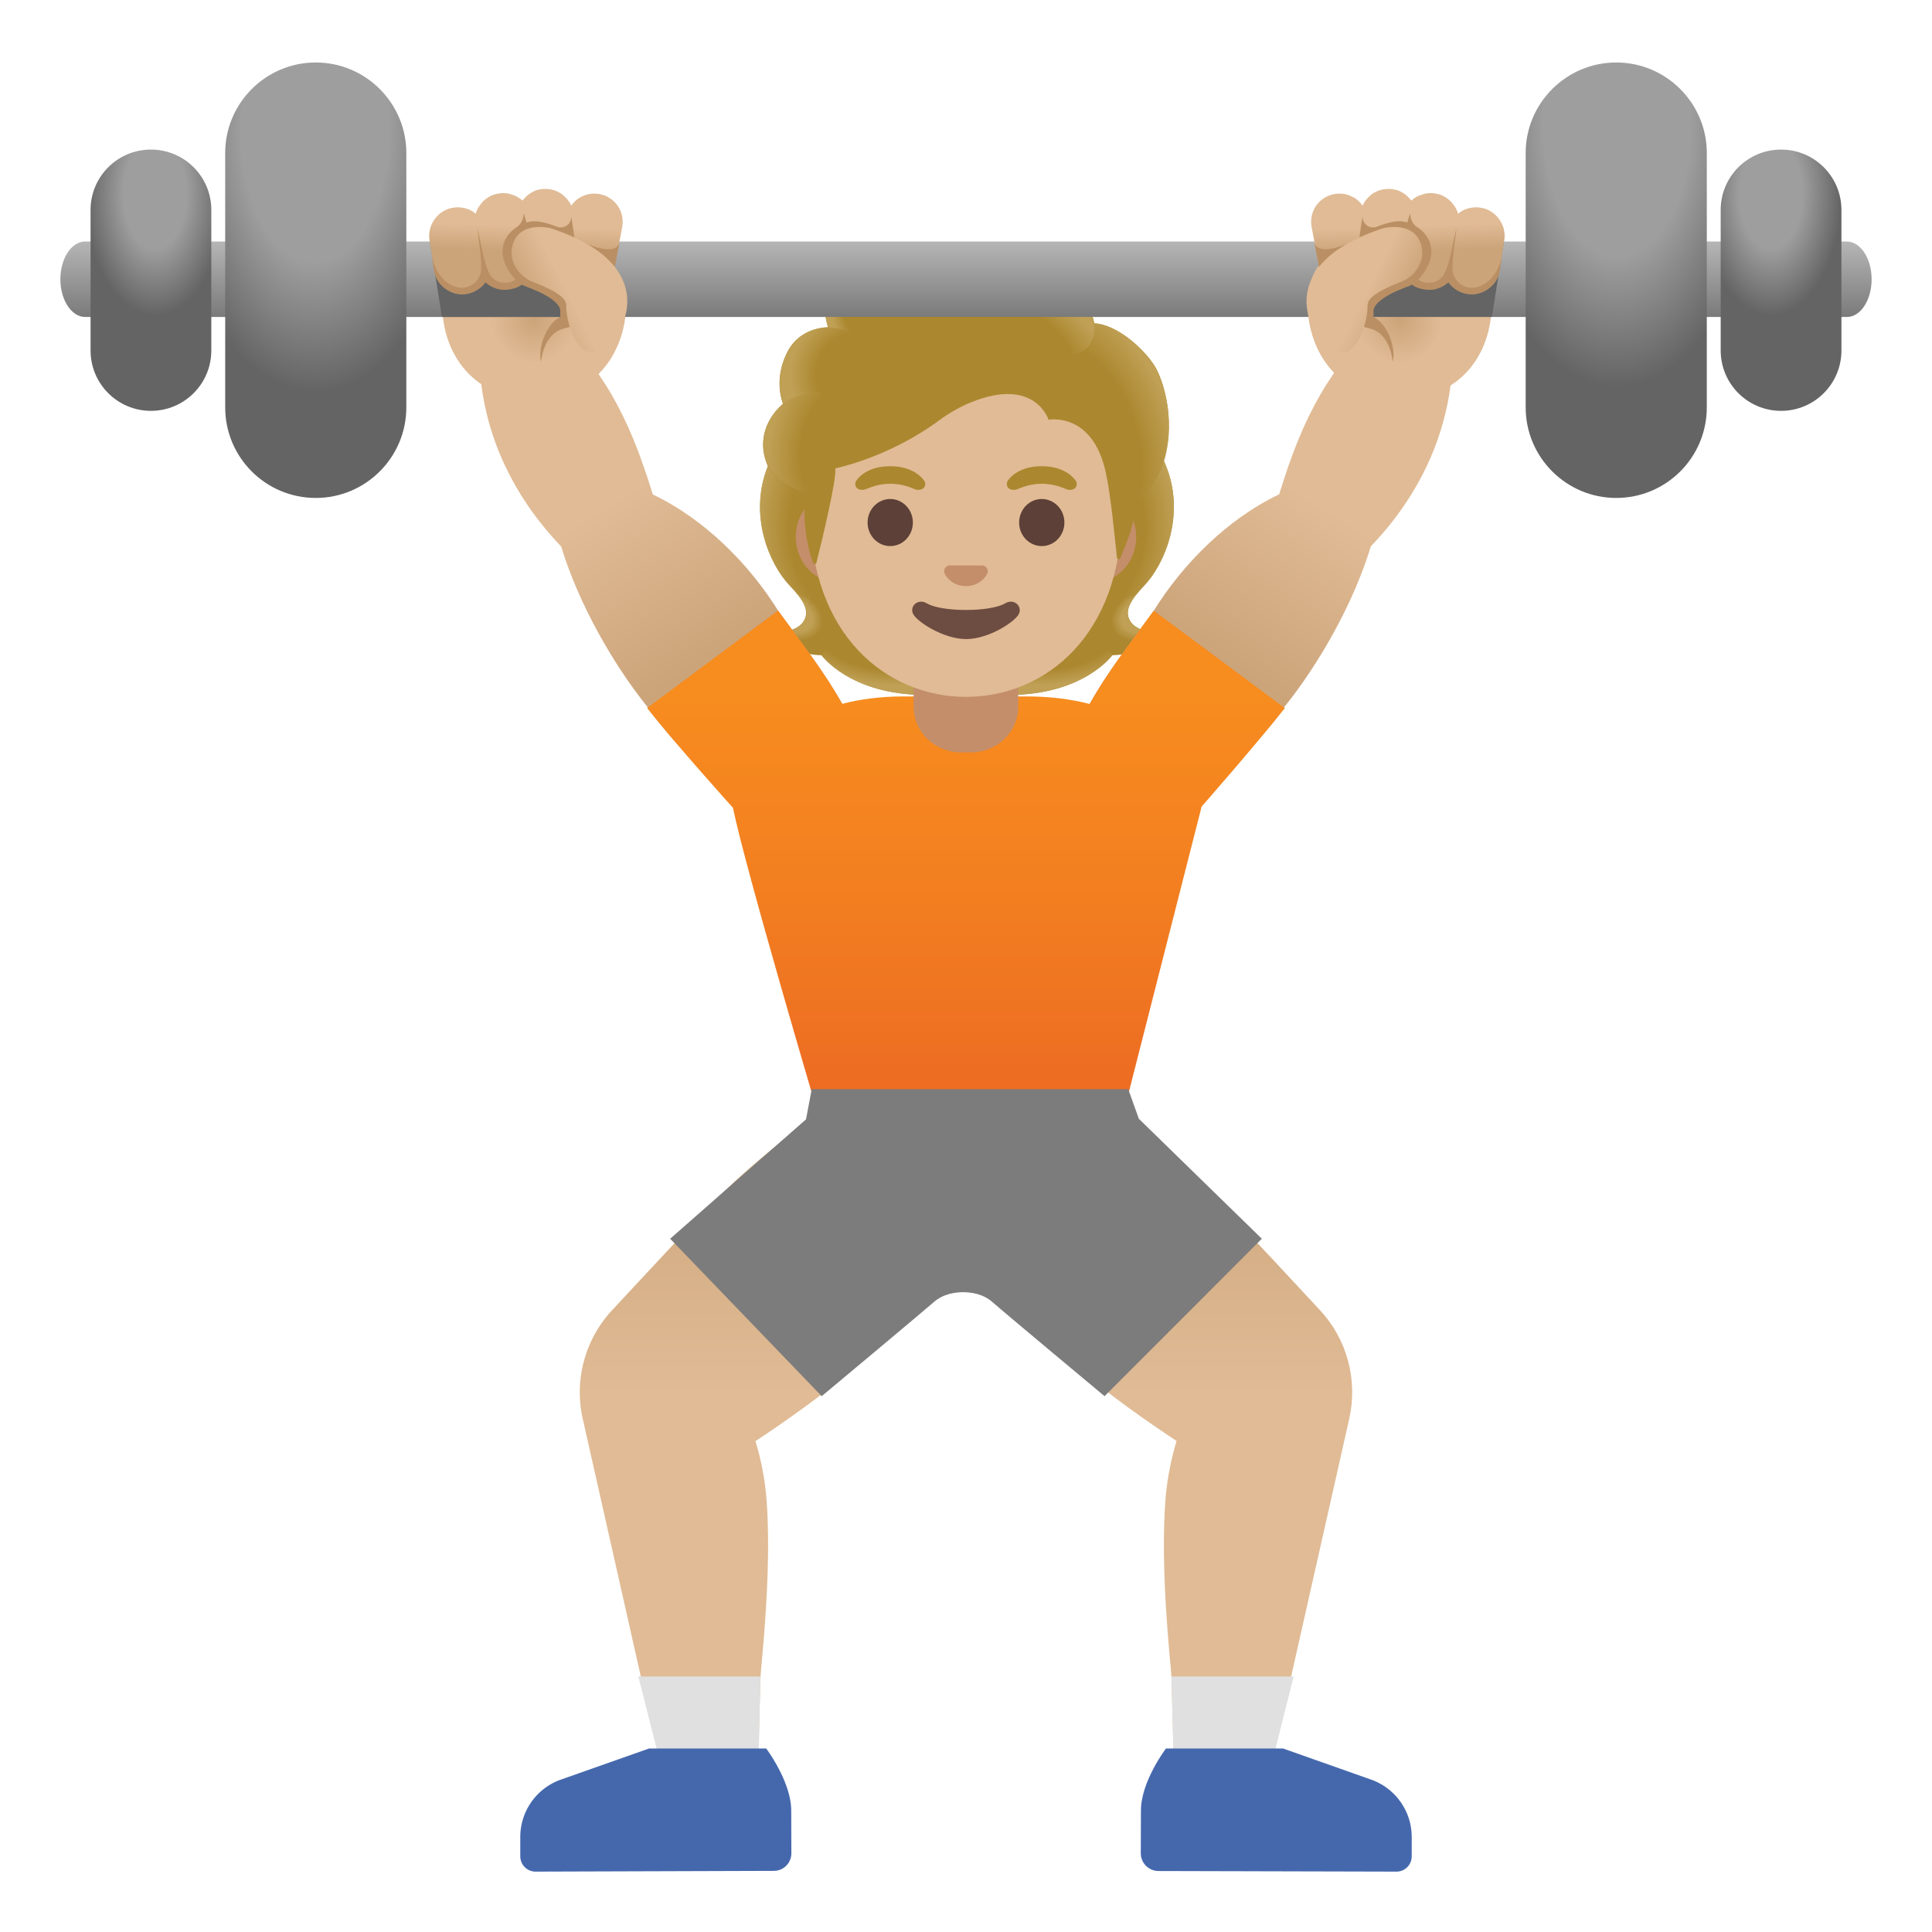 <?xml version="1.0" encoding="utf-8"?>
<svg width="800px" height="800px" viewBox="0 0 128 128" xmlns="http://www.w3.org/2000/svg" xmlns:xlink="http://www.w3.org/1999/xlink" aria-hidden="true" role="img" class="iconify iconify--noto" preserveAspectRatio="xMidYMid meet">
<linearGradient id="IconifyId17ecdb2904d178eab17828" gradientUnits="userSpaceOnUse" x1="77.018" y1="71.379" x2="77.018" y2="109.706" gradientTransform="translate(0 2)">
<stop offset="0" stop-color="#cca47a">
</stop>
<stop offset=".5" stop-color="#e0bb95">
</stop>
</linearGradient>
<path d="M87.45 86.8c-1.78-1.92-4.11-4.42-6.15-6.58c-3.96-4.17-8.8-7.29-8.8-7.29l-8.05 8.64s3.13 5.76 7.12 9.19c1.95 1.68 4.39 3.39 6.38 4.71c-.3.99-.6 2.28-.73 3.82c-.38 4.78.36 11.08.39 11.78c.12 3.66.16 6.37.16 6.37l6.34-.02L89.39 94c.58-2.57-.14-5.27-1.94-7.2z" fill="url(#IconifyId17ecdb2904d178eab17828)">
</path>
<linearGradient id="IconifyId17ecdb2904d178eab17829" gradientUnits="userSpaceOnUse" x1="50.982" y1="71.379" x2="50.982" y2="109.706" gradientTransform="translate(0 2)">
<stop offset="0" stop-color="#cca47a">
</stop>
<stop offset=".5" stop-color="#e0bb95">
</stop>
</linearGradient>
<path d="M55.49 72.93s-4.84 3.12-8.79 7.3c-2.04 2.16-4.37 4.66-6.15 6.58a7.983 7.983 0 0 0-1.94 7.2l5.28 23.42l6.34.02s.04-2.71.16-6.37c.02-.7.77-7 .39-11.78c-.12-1.54-.43-2.83-.73-3.82c1.99-1.32 4.43-3.03 6.38-4.71c3.99-3.43 7.12-9.19 7.12-9.19l-8.06-8.65z" fill="url(#IconifyId17ecdb2904d178eab17829)">
</path>
<path fill="#e0e0e0" d="M42.29 111.07l1.61 6.35l6.34.02l.14-6.37z">
</path>
<path d="M52.42 119.94c-.01-1.92-1.66-4.1-1.66-4.1h-7.75l-5.98 2.11a4.036 4.036 0 0 0-2.56 3.75v1.28c0 .56.45 1.02 1.01 1.02l15.79-.05c.64 0 1.16-.52 1.16-1.17l-.01-2.84z" fill="#4568ad">
</path>
<path fill="#e0e0e0" d="M77.61 111.07l.17 6.37l6.33-.02l1.6-6.35z">
</path>
<path d="M90.97 117.95L85 115.84h-7.75s-1.66 2.18-1.66 4.11l-.01 2.84c0 .64.52 1.16 1.16 1.17l15.78.04c.56 0 1.01-.45 1.01-1.02v-1.28c0-1.66-1.02-3.14-2.56-3.75z" fill="#4568ad">
</path>
<path d="M74.86 41.11c-.39-.7.11-1.42.94-2.3c1.33-1.4 2.78-4.66 1.44-7.97c.01-.02-.26-.58-.26-.59l-.56-.03c-.18-.03-6.27-.04-12.36-.04s-12.18.01-12.36.04c0 0-.82.6-.81.62c-1.35 3.31.1 6.56 1.44 7.97c.84.88 1.33 1.6.94 2.3c-.37.68-1.49.78-1.49.78s.26.7.88 1.08c.57.35 1.28.43 1.76.44c0 0 1.9 2.63 6.87 2.63h5.54c4.97 0 6.87-2.63 6.87-2.63c.49-.01 1.19-.09 1.76-.44c.62-.38.88-1.08.88-1.08s-1.11-.09-1.48-.78z" fill="#ab872f">
</path>
<radialGradient id="IconifyId17ecdb2904d178eab17830" cx="109.646" cy="42.861" r="7.242" gradientTransform="matrix(1 0 0 -.491 -41.072 62.879)" gradientUnits="userSpaceOnUse">
<stop offset=".728" stop-color="#bfa055" stop-opacity="0">
</stop>
<stop offset="1" stop-color="#bfa055">
</stop>
</radialGradient>
<path d="M64.06 46.04v-2.92l8.84-.7l.8.99s-1.9 2.63-6.87 2.63h-2.77z" fill="url(#IconifyId17ecdb2904d178eab17830)">
</path>
<radialGradient id="IconifyId17ecdb2904d178eab17831" cx="103.996" cy="37.956" r="2.14" gradientTransform="matrix(-.906 .424 .314 .672 157.967 -28.83)" gradientUnits="userSpaceOnUse">
<stop offset=".663" stop-color="#bfa055">
</stop>
<stop offset="1" stop-color="#bfa055" stop-opacity="0">
</stop>
</radialGradient>
<path d="M73.68 42.14c-1.32-2.01 1.61-2.76 1.61-2.76c-.51.63-.74 1.19-.44 1.73c.37.68 1.49.78 1.49.78s-1.52 1.35-2.66.25z" fill="url(#IconifyId17ecdb2904d178eab17831)">
</path>
<radialGradient id="IconifyId17ecdb2904d178eab17832" cx="110.132" cy="34.801" r="9.401" gradientTransform="matrix(-.075 -.997 -.831 .062 107.303 142.355)" gradientUnits="userSpaceOnUse">
<stop offset=".725" stop-color="#bfa055" stop-opacity="0">
</stop>
<stop offset="1" stop-color="#bfa055">
</stop>
</radialGradient>
<path d="M77.24 30.85c1.31 3.2-.07 6.5-1.36 7.89c-.18.19-.93.93-1.1 1.52c0 0-2.95-4.12-3.83-6.53c-.18-.49-.34-.99-.36-1.51c-.02-.39.04-.85.27-1.18c.28-.41 6.24-.52 6.24-.52c-.01-.01.14.33.14.33z" fill="url(#IconifyId17ecdb2904d178eab17832)">
</path>
<radialGradient id="IconifyId17ecdb2904d178eab17833" cx="59.899" cy="32.408" r="9.401" gradientTransform="matrix(.075 -.997 .831 .062 26.571 92.41)" gradientUnits="userSpaceOnUse">
<stop offset=".725" stop-color="#bfa055" stop-opacity="0">
</stop>
<stop offset="1" stop-color="#bfa055">
</stop>
</radialGradient>
<path d="M50.89 30.85c-1.31 3.2.07 6.5 1.36 7.89c.18.19.93.93 1.1 1.52c0 0 2.95-4.12 3.83-6.53c.18-.49.34-.99.36-1.51c.02-.39-.04-.85-.27-1.18c-.28-.41-.6-.3-1.06-.3c-.89 0-4.79-.23-5.09-.23c.01 0-.23.34-.23.34z" fill="url(#IconifyId17ecdb2904d178eab17833)">
</path>
<radialGradient id="IconifyId17ecdb2904d178eab17834" cx="61.562" cy="42.861" r="7.242" gradientTransform="matrix(-1 0 0 -.491 121.124 62.879)" gradientUnits="userSpaceOnUse">
<stop offset=".728" stop-color="#bfa055" stop-opacity="0">
</stop>
<stop offset="1" stop-color="#bfa055">
</stop>
</radialGradient>
<path d="M64.07 46.04v-2.92l-8.84-.7l-.8.99s1.9 2.63 6.87 2.63h2.77z" fill="url(#IconifyId17ecdb2904d178eab17834)">
</path>
<radialGradient id="IconifyId17ecdb2904d178eab17835" cx="52.1" cy="39.099" r="2.14" gradientTransform="matrix(.906 .424 -.314 .672 17.533 -7.604)" gradientUnits="userSpaceOnUse">
<stop offset=".663" stop-color="#bfa055">
</stop>
<stop offset="1" stop-color="#bfa055" stop-opacity="0">
</stop>
</radialGradient>
<path d="M54.46 42.14c1.33-2.01-1.61-2.76-1.61-2.76c.51.63.74 1.19.44 1.73c-.37.68-1.49.78-1.49.78s1.51 1.35 2.66.25z" fill="url(#IconifyId17ecdb2904d178eab17835)">
</path>
<linearGradient id="IconifyId17ecdb2904d178eab17836" gradientUnits="userSpaceOnUse" x1="80.671" y1="41.656" x2="93.508" y2="20.633" gradientTransform="translate(0 2)">
<stop offset="0" stop-color="#cca47a">
</stop>
<stop offset=".5" stop-color="#e0bb95">
</stop>
</linearGradient>
<path d="M96.26 23.12l-4.54-2.29c-3.63 3.56-5.35 6.61-6.97 11.92c-3.43 1.63-6.39 4.62-8.31 7.71c-2.04 2.81-3.32 4.37-4.79 7.16c-1.11 2.12-.31 4.48 1.7 5.95c.95.7 1.72 1 2.47 1c.84 0 1.64-.39 2.62-1.05c2.07-1.18 4.88-4.3 6.68-6.62l-.05-.03c2.29-2.85 4.6-6.87 5.75-10.67c3.22-3.36 5.44-7.77 5.44-13.08z" fill="url(#IconifyId17ecdb2904d178eab17836)">
</path>
<linearGradient id="IconifyId17ecdb2904d178eab17837" gradientUnits="userSpaceOnUse" x1="47.197" y1="41.477" x2="34.267" y2="20.733" gradientTransform="translate(0 2)">
<stop offset="0" stop-color="#cca47a">
</stop>
<stop offset=".5" stop-color="#e0bb95">
</stop>
</linearGradient>
<path d="M56.35 47.63c-1.47-2.79-2.75-4.35-4.79-7.16c-1.92-3.09-4.88-6.08-8.31-7.71c-1.63-5.33-3.35-8.37-6.98-11.93l-4.53 2.3c0 5.31 2.22 9.71 5.44 13.08c1.15 3.79 3.45 7.82 5.75 10.67l-.05.03c1.8 2.32 4.61 5.44 6.68 6.62c.98.66 1.78 1.05 2.62 1.05c.75 0 1.52-.31 2.47-1c2-1.47 2.81-3.84 1.7-5.95z" fill="url(#IconifyId17ecdb2904d178eab17837)">
</path>
<linearGradient id="IconifyId17ecdb2904d178eab17838" gradientUnits="userSpaceOnUse" x1="64" y1="44.123" x2="64" y2="69.62" gradientTransform="translate(0 2)">
<stop offset="0" stop-color="#f78c1f">
</stop>
<stop offset=".494" stop-color="#f37f20">
</stop>
<stop offset="1" stop-color="#ed6d23">
</stop>
</linearGradient>
<path d="M76.44 40.46c-1.79 2.46-2.99 3.97-4.25 6.18c-1.23-.32-2.62-.5-4.16-.5h-8.17c-1.51 0-2.86.18-4.06.49c-1.26-2.21-2.46-3.72-4.25-6.18l-8.67 6.45c1.8 2.32 5.68 6.62 5.68 6.62c.83 4.06 5.61 20.2 5.61 20.2h20.27l5.17-20.28s3.75-4.28 5.51-6.53l-8.68-6.45z" fill="url(#IconifyId17ecdb2904d178eab17838)">
</path>
<path d="M60.53 46.84c0 1.66 1.41 3.01 3.15 3.01h.63c1.74 0 3.15-1.35 3.15-3.01v-3.67h-6.93v3.67z" fill="#c48e6a">
</path>
<path d="M55.54 38.6c-1.55 0-2.82-1.36-2.82-3.03s1.26-3.03 2.82-3.03h16.92c1.55 0 2.82 1.36 2.82 3.03s-1.26 3.03-2.82 3.03H55.54z" fill="#c48e6a">
</path>
<path d="M64 19.95c-5.36 0-10.32 5.73-10.32 13.97c0 8.2 5.11 12.25 10.32 12.25s10.32-4.05 10.32-12.25c0-8.24-4.96-13.97-10.32-13.97z" fill="#e0bb95">
</path>
<path d="M65.19 37.49l-.1-.03H62.9c-.03 0-.07.01-.1.03c-.2.08-.31.29-.21.51c.09.22.53.83 1.41.83c.88 0 1.31-.61 1.41-.83a.38.38 0 0 0-.22-.51z" fill="#c48e6a">
</path>
<path d="M66.6 39.97c-.99.59-4.22.59-5.2 0c-.57-.34-1.15.18-.91.69c.23.51 2 1.68 3.52 1.68s3.27-1.17 3.5-1.68s-.34-1.03-.91-.69z" fill="#6d4c41">
</path>
<g fill="#5d4037">
<ellipse cx="58.98" cy="34.62" rx="1.5" ry="1.56">
</ellipse>
<ellipse cx="69.02" cy="34.62" rx="1.5" ry="1.56">
</ellipse>
</g>
<g fill="#ab872f">
<path d="M61.21 31.82c-.29-.38-.95-.93-2.23-.93c-1.29 0-1.95.55-2.23.93c-.13.17-.09.36-.01.48c.08.11.32.21.59.12s.78-.36 1.65-.37c.87.01 1.39.27 1.65.37c.27.09.51-.01.59-.12a.39.39 0 0 0-.01-.48z">
</path>
<path d="M71.25 31.82c-.29-.38-.95-.93-2.23-.93c-1.29 0-1.95.55-2.23.93c-.13.17-.09.36-.01.48c.08.11.32.21.59.12s.78-.36 1.65-.37c.87.01 1.39.27 1.65.37c.27.09.51-.01.59-.12a.39.39 0 0 0-.01-.48z">
</path>
</g>
<path d="M76.46 24.19c-.75-1.14-2.45-2.67-3.96-2.77c-.24-1.46-1.81-2.7-3.32-3.17c-4.09-1.3-6.75.16-8.19.94c-.3.16-2.22 1.23-3.56.46c-.84-.48-.83-1.77-.83-1.77s-2.64 1-1.74 3.8c-.9.04-2.09.42-2.72 1.69c-.75 1.51-.48 2.78-.27 3.39c-.78.66-1.76 2.07-1.09 3.9c.51 1.38 2.53 2.01 2.53 2.01c-.14 2.48.32 4 .56 4.62c.04.11.2.1.22-.01c.31-1.23 1.35-5.5 1.25-6.25c0 0 3.51-.7 6.85-3.16c.68-.5 1.42-.93 2.2-1.24c4.2-1.67 5.08 1.18 5.08 1.18s2.91-.56 3.79 3.49c.33 1.52.56 3.94.74 5.64c.01.12.18.15.22.03c.29-.67.88-2.01 1.02-3.37c.05-.48 1.34-1.11 1.9-3.17c.78-2.78-.14-5.42-.68-6.24z" fill="#ab872f">
</path>
<radialGradient id="IconifyId17ecdb2904d178eab17839" cx="69.378" cy="29.603" r="11.019" gradientTransform="matrix(.308 .952 -.706 .228 69.195 -43.035)" gradientUnits="userSpaceOnUse">
<stop offset=".699" stop-color="#bfa055" stop-opacity="0">
</stop>
<stop offset="1" stop-color="#bfa055">
</stop>
</radialGradient>
<path d="M75.27 33.58c.05-.48 1.34-1.11 1.9-3.17c.06-.22.11-.44.15-.67c.45-2.5-.36-4.8-.86-5.56c-.7-1.06-2.2-2.44-3.62-2.73c-.12-.02-.24-.03-.36-.04c0 0 .1.66-.17 1.19c-.35.69-1.05.85-1.05.85c3.7 3.72 3.44 6.82 4.01 10.13z" fill="url(#IconifyId17ecdb2904d178eab17839)">
</path>
<radialGradient id="IconifyId17ecdb2904d178eab17840" cx="58.541" cy="16.376" r="2.889" gradientTransform="matrix(.881 .473 -.56 1.045 16.48 -27.056)" gradientUnits="userSpaceOnUse">
<stop offset=".58" stop-color="#bfa055">
</stop>
<stop offset="1" stop-color="#bfa055" stop-opacity="0">
</stop>
</radialGradient>
<path d="M61.89 18.71c-.34.16-.64.33-.9.47c-.3.16-2.22 1.23-3.56.46c-.83-.47-.83-1.73-.83-1.77c-.38.49-1.53 3.95 1.83 4.18c1.45.1 2.35-1.17 2.88-2.24c.19-.38.5-.95.58-1.1z" fill="url(#IconifyId17ecdb2904d178eab17840)">
</path>
<radialGradient id="IconifyId17ecdb2904d178eab17841" cx="164.404" cy="66.859" r="8.882" gradientTransform="matrix(-.938 -.394 .218 -.528 204.944 123.14)" gradientUnits="userSpaceOnUse">
<stop offset=".699" stop-color="#bfa055" stop-opacity="0">
</stop>
<stop offset="1" stop-color="#bfa055">
</stop>
</radialGradient>
<path d="M68.75 18.11c2.26.61 3.37 1.76 3.74 3.3c.11.45.24 4.66-7.8-.12c-2.99-1.78-2.17-2.9-1.82-3.02c1.36-.49 3.35-.84 5.88-.16z" fill="url(#IconifyId17ecdb2904d178eab17841)">
</path>
<radialGradient id="IconifyId17ecdb2904d178eab17842" cx="57.734" cy="18.539" r="2.652" gradientTransform="matrix(1 0 0 1.223 0 -2.322)" gradientUnits="userSpaceOnUse">
<stop offset=".702" stop-color="#bfa055" stop-opacity="0">
</stop>
<stop offset="1" stop-color="#bfa055">
</stop>
</radialGradient>
<path d="M56.59 17.87c-.01 0-.01 0-.02.01c-.29.12-2.55 1.17-1.71 3.79l2.41.39c-2.12-2.16-.67-4.2-.68-4.19c.01-.01.01 0 0 0z" fill="url(#IconifyId17ecdb2904d178eab17842)">
</path>
<radialGradient id="IconifyId17ecdb2904d178eab17843" cx="59.595" cy="24.791" r="4.974" gradientTransform="matrix(-.966 -.26 .243 -.904 108.89 62.925)" gradientUnits="userSpaceOnUse">
<stop offset=".66" stop-color="#bfa055" stop-opacity="0">
</stop>
<stop offset="1" stop-color="#bfa055">
</stop>
</radialGradient>
<path d="M56.36 21.91l-1.49-.24c-.06 0-.26.02-.36.03c-.84.12-1.82.55-2.36 1.66c-.57 1.19-.56 2.22-.4 2.9c.04.23.14.49.14.49s.74-.7 2.49-.74l1.98-4.1z" fill="url(#IconifyId17ecdb2904d178eab17843)">
</path>
<radialGradient id="IconifyId17ecdb2904d178eab17844" cx="56.063" cy="28.232" r="5.222" gradientTransform="matrix(.991 .136 -.192 1.392 6.058 -17.103)" gradientUnits="userSpaceOnUse">
<stop offset=".598" stop-color="#bfa055" stop-opacity="0">
</stop>
<stop offset="1" stop-color="#bfa055">
</stop>
</radialGradient>
<path d="M51.81 26.81c-.73.65-1.72 2.1-.99 3.9c.55 1.36 2.5 1.95 2.5 1.95c0 .01.39.12.59.12l.46-6.78c-.94 0-1.84.28-2.42.68c.01.02-.14.12-.14.13z" fill="url(#IconifyId17ecdb2904d178eab17844)">
</path>
<radialGradient id="IconifyId17ecdb2904d178eab17845" cx="35.39" cy="19.198" r="5.677" gradientTransform="translate(0 2)" gradientUnits="userSpaceOnUse">
<stop offset="0" stop-color="#cca47a">
</stop>
<stop offset=".5" stop-color="#e0bb95">
</stop>
</radialGradient>
<path d="M40.26 17.16c-.9-.53-5.17-1.2-8.12-1.2c-1.62 0-2.83.21-2.83.76l-.01 3.43c-.01 3.45 2.24 6.27 5.96 6.28h.01c6.74 0 7.27-7.94 4.99-9.27z" fill="url(#IconifyId17ecdb2904d178eab17845)">
</path>
<path d="M40.02 20.82c-.04.13-.39.26-.77.36h-.01c-.44.11-.96.33-1.93.6c-1.35.38-1.46 2.19-1.46 2.19c-.25-.94.39-2.59 1.28-2.97v-.01c.42-.2.89-.31 1.39-.39c.08-.01.28-.02.53-.01h.01c.45.01 1.01.07.96.23z" fill="#ba8f63">
</path>
<g>
<linearGradient id="IconifyId17ecdb2904d178eab17846" gradientUnits="userSpaceOnUse" x1="64" y1="13.379" x2="64" y2="19.437" gradientTransform="translate(0 2)">
<stop offset="0" stop-color="#bdbdbd">
</stop>
<stop offset="1" stop-color="#757575">
</stop>
</linearGradient>
<path d="M124 18.5c0 1.38-.73 2.5-1.64 2.5H5.64C4.74 21 4 19.88 4 18.5S4.74 16 5.64 16h116.71c.91 0 1.65 1.12 1.65 2.5z" fill="url(#IconifyId17ecdb2904d178eab17846)">
</path>
<radialGradient id="IconifyId17ecdb2904d178eab17847" cx="-102.258" cy="115.861" r="24.348" gradientTransform="matrix(0 .902 .507 0 -37.874 100.877)" gradientUnits="userSpaceOnUse">
<stop offset=".396" stop-color="#9e9e9e">
</stop>
<stop offset=".79" stop-color="#646464">
</stop>
</radialGradient>
<path d="M20.92 32.99c3.31 0 6-2.69 6-6V10.14c0-3.31-2.69-6-6-6s-6 2.69-6 6v16.85c0 3.31 2.68 6 6 6z" fill="url(#IconifyId17ecdb2904d178eab17847)">
</path>
<radialGradient id="IconifyId17ecdb2904d178eab17848" cx="-1251.918" cy="123.75" r="24.348" gradientTransform="matrix(0 .902 -.507 0 169.876 1137.497)" gradientUnits="userSpaceOnUse">
<stop offset=".396" stop-color="#9e9e9e">
</stop>
<stop offset=".79" stop-color="#646464">
</stop>
</radialGradient>
<path d="M107.08 32.99c-3.31 0-6-2.69-6-6V10.14c0-3.31 2.69-6 6-6s6 2.69 6 6v16.85c0 3.31-2.68 6-6 6z" fill="url(#IconifyId17ecdb2904d178eab17848)">
</path>
<radialGradient id="IconifyId17ecdb2904d178eab17849" cx="-172.46" cy="114.075" r="3.543" gradientTransform="matrix(1.333 0 0 -2.306 240.163 275.933)" gradientUnits="userSpaceOnUse">
<stop offset=".441" stop-color="#9e9e9e">
</stop>
<stop offset=".985" stop-color="#646464">
</stop>
</radialGradient>
<path d="M10 27.22c2.21 0 4-1.79 4-4v-9.31c0-2.21-1.79-4-4-4s-4 1.79-4 4v9.31c0 2.21 1.79 4 4 4z" fill="url(#IconifyId17ecdb2904d178eab17849)">
</path>
<radialGradient id="IconifyId17ecdb2904d178eab17850" cx="-1204.1" cy="114.075" r="3.543" gradientTransform="matrix(-1.333 0 0 -2.306 -1487.734 275.933)" gradientUnits="userSpaceOnUse">
<stop offset=".441" stop-color="#9e9e9e">
</stop>
<stop offset=".985" stop-color="#646464">
</stop>
</radialGradient>
<path d="M118 27.22c-2.21 0-4-1.79-4-4v-9.31c0-2.21 1.79-4 4-4s4 1.79 4 4v9.31c0 2.21-1.79 4-4 4z" fill="url(#IconifyId17ecdb2904d178eab17850)">
</path>
</g>
<path fill="#646464" d="M38.61 21h-9.33l-.8-5h10.13z">
</path>
<linearGradient id="IconifyId17ecdb2904d178eab17851" gradientUnits="userSpaceOnUse" x1="34.798" y1="14.626" x2="34.903" y2="11.312" gradientTransform="translate(0 2)">
<stop offset="0" stop-color="#cca47a">
</stop>
<stop offset=".5" stop-color="#e0bb95">
</stop>
</linearGradient>
<path d="M41.22 15.04l-.29 1.55l-.06.34l-.14.75l-.08.44a1.88 1.88 0 0 1-2.18 1.5c-.46-.08-.85-.32-1.12-.68c-.33.3-.76.47-1.23.47c-.28 0-1.16-.39-1.31-.54a.689.689 0 0 1-.11-.13c-.04.03-.08.07-.12.1c-.02.01-.59.35-1.17.34c-.54-.01-1.08-.34-1.24-.5c-.16.23-.38.43-.64.57c-.18.11-.38.18-.6.21c-.1.02-.2.03-.3.03c-.4 0-.79-.13-1.11-.37c-.42-.3-.69-.74-.76-1.24l-.13-.85v-.01l-.17-1.09c-.08-.5.04-1 .34-1.41c.3-.42.74-.69 1.24-.76c.12-.02.24-.03.36-.02c.03 0 .07 0 .1.01c.32.02.64.13.92.33c.04.03.07.06.1.08c.06-.23.18-.45.33-.63c.04-.06.08-.11.13-.16c.06-.07.11-.1.13-.12c.01 0 .01-.01.01-.01c.3-.26.69-.42 1.12-.44c.14-.01.28 0 .41.02c.1.02.19.05.28.08c.26.08.49.21.69.39c.06-.08.13-.16.2-.23c.1-.1.21-.19.32-.26c.06-.04.13-.07.19-.11c.25-.12.53-.18.82-.17c.32 0 .63.08.91.24c.05.02.09.05.13.08c.1.07.19.15.28.24c.16.16.29.35.38.55c.12-.18.28-.35.47-.48c.04-.03.09-.06.14-.08c.2-.11.41-.19.63-.22c.21-.03.42-.03.63.01c.5.09.92.37 1.21.78c.28.42.38.91.29 1.4z" fill="url(#IconifyId17ecdb2904d178eab17851)">
</path>
<path d="M75.45 74.12l-.7-1.96H53.78l-.38 2l-9 7.91L54.44 92.5s6.79-5.67 7.4-6.21c.67-.6 1.48-.67 1.97-.68c.49.01 1.3.08 1.97.68c.61.55 7.4 6.21 7.4 6.21L83.6 82.07l-8.15-7.95z" fill="#7c7c7c">
</path>
<path d="M41.03 16.12c-.35.9-2.25.04-2.97-.33c-.11-.88-.22-1.46-.22-1.46v.01c.03.5-.47.86-.94.68c-.53-.21-1.14-.38-1.58-.36c-.17.01-.31.04-.44.08c-.12-.39-.19-.65-.19-.65v.11c-.02.34-.18.66-.46.85c-1.09.71-1.37 2.05-.08 3.48c-.44.3-1.13.28-1.52-.12c-.5-.5-.71-2.09-1-3.27c.09.84.34 2.34.22 2.92c-.15.7-.85 1.14-1.55.97c-.61-.15-1.33-.64-1.68-1.99l.13.85c.07.5.34.94.76 1.24c.32.24.71.37 1.11.37c.1 0 .2-.01.3-.03c.19-.03.36-.09.52-.17c.01-.01.03-.01.04-.02c.01-.01.03-.01.04-.02c.42-.23.63-.55.64-.57c.05.08.57.51 1.2.51c.87 0 1.21-.35 1.21-.35c.08.05.16.09.24.12c.06.02 2.4.81 2.31 1.7c-.01.11 0 .22.01.33v.05c.03.26.09.51.18.74l.01-.01c.24-.19.82-.03.87-.37c.19-1.29.14-2.83.02-4.15l2.52.42l.3-1.56z" fill="#ba8f63">
</path>
<linearGradient id="IconifyId17ecdb2904d178eab17852" gradientUnits="userSpaceOnUse" x1="35.008" y1="18.332" x2="40.307" y2="15.679" gradientTransform="translate(0 2)">
<stop offset="0" stop-color="#cca47a">
</stop>
<stop offset=".469" stop-color="#e0bb95">
</stop>
</linearGradient>
<path d="M41.51 19.38c-.49-2.69-3.74-3.81-4.96-4.24c-.15-.05-2.38-.58-2.65 1.4c-.12.86.53 1.8 1.36 2.12c2.27.87 2.26 1.35 2.26 1.67c-.01.83.45 2.4 1.17 2.87c.15.1.32.16.48.16c.1 0 .2-.02.3-.06c1.41-.59 2.32-2.35 2.04-3.92z" fill="url(#IconifyId17ecdb2904d178eab17852)">
</path>
<radialGradient id="IconifyId17ecdb2904d178eab17853" cx="39.39" cy="19.198" r="5.677" gradientTransform="matrix(-1 0 0 1 132.12 2)" gradientUnits="userSpaceOnUse">
<stop offset="0" stop-color="#cca47a">
</stop>
<stop offset=".5" stop-color="#e0bb95">
</stop>
</radialGradient>
<path d="M87.86 17.16c.9-.53 5.17-1.2 8.12-1.2c1.62 0 2.83.21 2.83.76l.01 3.43c.01 3.45-2.24 6.27-5.96 6.28h-.01c-6.74 0-7.28-7.94-4.99-9.27z" fill="url(#IconifyId17ecdb2904d178eab17853)">
</path>
<path d="M88.1 20.82c.04.13.39.26.77.36h.01c.44.11.96.33 1.93.6c1.35.38 1.46 2.19 1.46 2.19c.25-.94-.39-2.59-1.28-2.97v-.01c-.42-.2-.89-.31-1.39-.39c-.08-.01-.28-.02-.53-.01h-.01c-.45.01-1.01.07-.96.23z" fill="#ba8f63">
</path>
<path fill="#646464" d="M89.51 16h10.13l-.8 5h-9.33z">
</path>
<linearGradient id="IconifyId17ecdb2904d178eab17854" gradientUnits="userSpaceOnUse" x1="38.798" y1="14.626" x2="38.903" y2="11.312" gradientTransform="matrix(-1 0 0 1 132.12 2)">
<stop offset="0" stop-color="#cca47a">
</stop>
<stop offset=".5" stop-color="#e0bb95">
</stop>
</linearGradient>
<path d="M86.9 15.04l.29 1.55l.06.34l.14.75l.08.44a1.88 1.88 0 0 0 2.18 1.5c.46-.08.85-.32 1.12-.68c.33.3.76.47 1.23.47c.28 0 1.16-.39 1.31-.54c.04-.04.08-.08.11-.13c.04.03.08.07.12.1c.02.01.59.35 1.17.34c.54-.01 1.07-.34 1.24-.5c.16.23.38.43.64.57c.18.11.38.18.6.21c.1.02.2.03.3.03c.4 0 .79-.13 1.11-.37c.42-.3.69-.74.76-1.24l.13-.85v-.01l.17-1.09c.08-.5-.04-1-.34-1.41c-.3-.42-.74-.69-1.24-.76c-.12-.02-.24-.03-.36-.02c-.03 0-.07 0-.1.01c-.32.02-.64.13-.92.33c-.04.03-.07.06-.1.08c-.06-.23-.18-.45-.33-.63a1.01 1.01 0 0 0-.13-.16c-.06-.07-.11-.1-.13-.12c-.01 0-.01-.01-.01-.01c-.3-.26-.69-.42-1.12-.44c-.14-.01-.28 0-.41.02c-.1.02-.19.05-.28.08c-.26.08-.49.21-.69.39c-.06-.08-.13-.16-.2-.23c-.1-.1-.21-.19-.32-.26c-.06-.04-.13-.07-.19-.11c-.25-.12-.53-.18-.82-.17c-.32 0-.63.08-.91.24c-.05.02-.09.05-.13.08c-.1.07-.19.15-.28.24c-.16.16-.29.35-.38.55c-.12-.18-.28-.35-.47-.48a.638.638 0 0 0-.14-.08c-.2-.11-.41-.19-.63-.22c-.21-.03-.42-.03-.63.01c-.5.09-.92.37-1.21.78c-.28.42-.38.91-.29 1.4z" fill="url(#IconifyId17ecdb2904d178eab17854)">
</path>
<path d="M87.09 16.12c.35.9 2.25.04 2.97-.33c.11-.88.22-1.46.22-1.46v.01c-.03.5.47.86.94.68c.53-.21 1.14-.38 1.58-.36c.17.01.31.04.44.08c.12-.39.19-.65.19-.65v.11c.02.34.18.66.46.85c1.09.71 1.37 2.05.08 3.48c.44.3 1.13.28 1.52-.12c.5-.5.71-2.09 1-3.27c-.09.84-.34 2.34-.22 2.92c.14.7.85 1.14 1.55.97c.61-.15 1.33-.64 1.68-1.99l-.13.85c-.07.5-.34.94-.76 1.24c-.32.24-.71.37-1.11.37c-.1 0-.2-.01-.3-.03c-.19-.03-.36-.09-.52-.17c-.01-.01-.03-.01-.04-.02c-.01-.01-.03-.01-.04-.02a1.82 1.82 0 0 1-.64-.57c-.05.08-.57.51-1.2.51c-.87 0-1.21-.35-1.21-.35c-.08.05-.16.09-.24.12c-.07.02-2.39.81-2.31 1.7c.01.11 0 .22-.01.33v.05c-.03.26-.09.51-.18.74l-.01-.01c-.24-.19-.82-.03-.87-.37c-.19-1.29-.14-2.83-.02-4.15l-2.52.42l-.3-1.56z" fill="#ba8f63">
</path>
<linearGradient id="IconifyId17ecdb2904d178eab17855" gradientUnits="userSpaceOnUse" x1="39.008" y1="18.332" x2="44.307" y2="15.679" gradientTransform="matrix(-1 0 0 1 132.12 2)">
<stop offset="0" stop-color="#cca47a">
</stop>
<stop offset=".469" stop-color="#e0bb95">
</stop>
</linearGradient>
<path d="M86.61 19.38c.49-2.69 3.74-3.81 4.96-4.24c.15-.05 2.38-.58 2.65 1.4c.12.86-.53 1.8-1.36 2.12c-2.27.87-2.26 1.35-2.26 1.67c.01.83-.45 2.4-1.17 2.87c-.15.1-.32.16-.48.16c-.1 0-.2-.02-.3-.06c-1.41-.59-2.32-2.35-2.04-3.92z" fill="url(#IconifyId17ecdb2904d178eab17855)">
</path>
</svg>